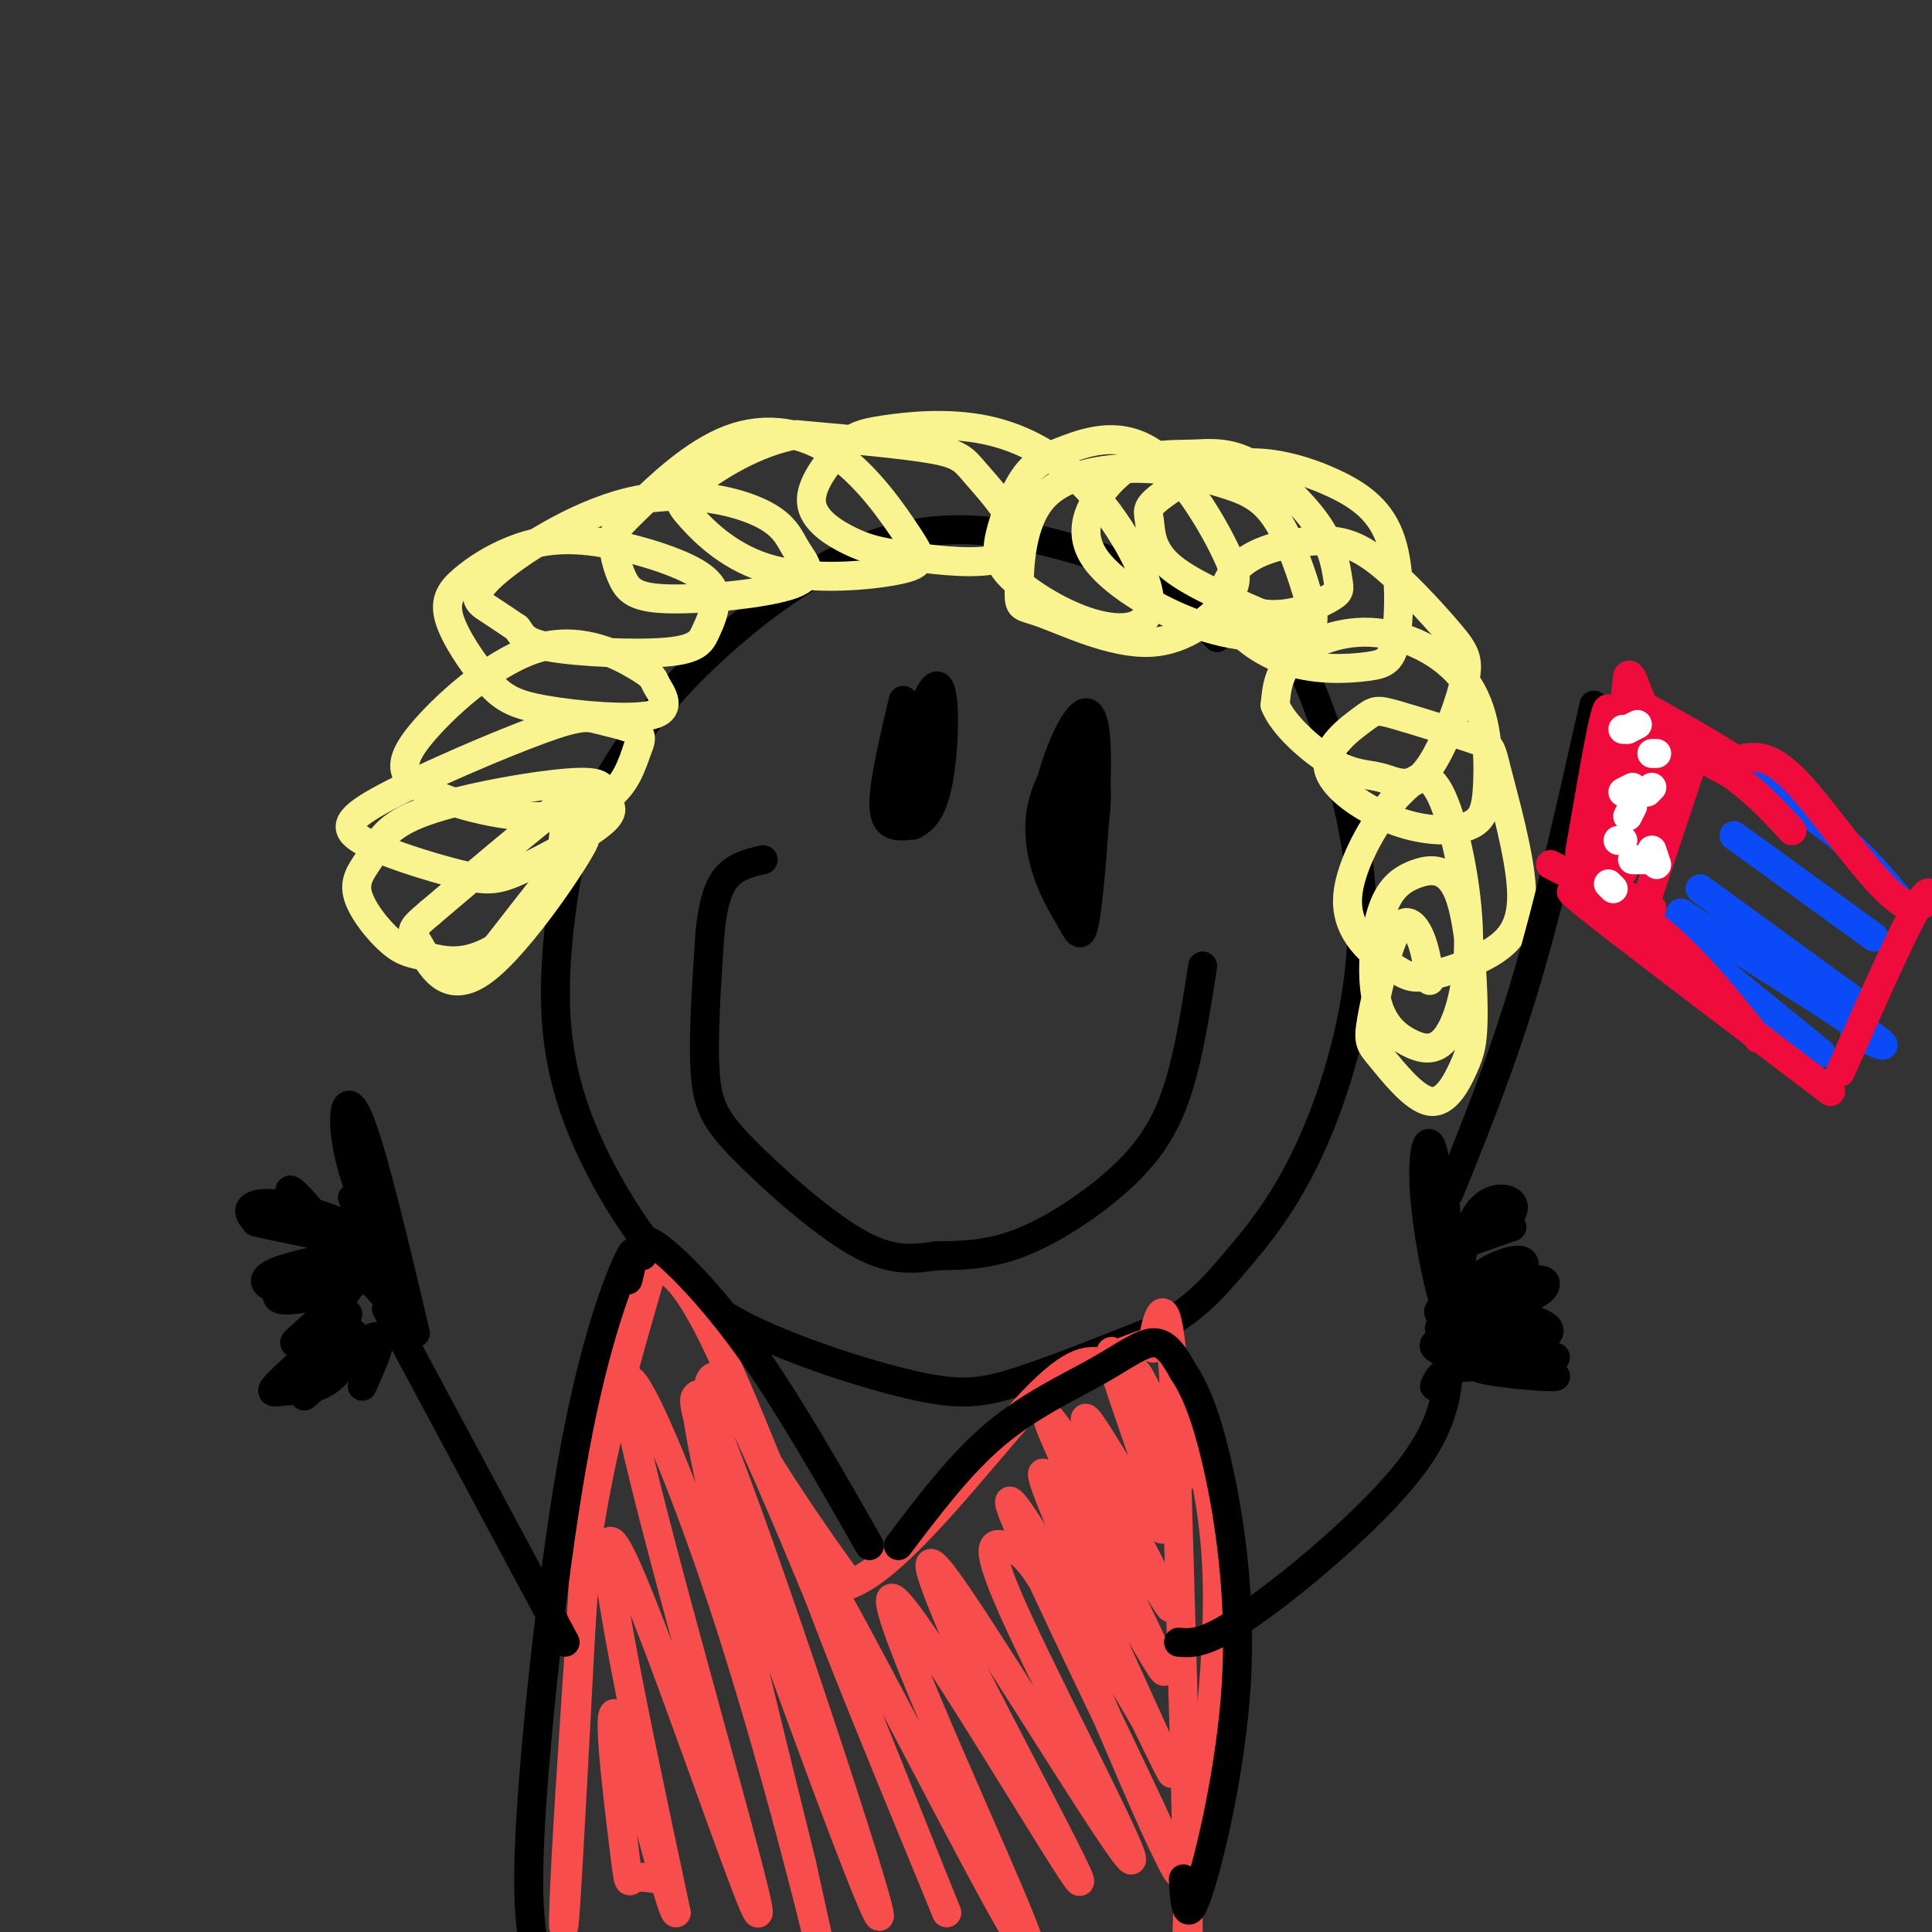 <svg viewBox='0 0 400 400' version='1.1' xmlns='http://www.w3.org/2000/svg' xmlns:xlink='http://www.w3.org/1999/xlink'><rect x="0" y="0" width="400" height="400" fill="#333333" stroke="none"/><g fill='none' stroke='#000000' stroke-width='6' stroke-linecap='round' stroke-linejoin='round'><path d='M252,132c-3.648,-3.941 -7.295,-7.882 -12,-11c-4.705,-3.118 -10.467,-5.413 -20,-8c-9.533,-2.587 -22.836,-5.466 -37,-1c-14.164,4.466 -29.190,16.276 -39,26c-9.810,9.724 -14.405,17.362 -19,25'/><path d='M125,163c-4.295,5.867 -5.533,8.033 -7,15c-1.467,6.967 -3.164,18.733 -3,29c0.164,10.267 2.190,19.035 6,28c3.810,8.965 9.405,18.126 15,25c5.595,6.874 11.190,11.461 21,16c9.810,4.539 23.833,9.030 33,11c9.167,1.970 13.476,1.420 21,-1c7.524,-2.420 18.262,-6.710 29,-11'/><path d='M240,275c7.341,-3.953 11.192,-8.336 16,-14c4.808,-5.664 10.573,-12.609 16,-25c5.427,-12.391 10.517,-30.229 10,-48c-0.517,-17.771 -6.639,-35.477 -10,-44c-3.361,-8.523 -3.960,-7.864 -7,-9c-3.040,-1.136 -8.520,-4.068 -14,-7'/><path d='M249,200c-1.387,8.929 -2.774,17.857 -5,25c-2.226,7.143 -5.292,12.500 -11,18c-5.708,5.500 -14.060,11.143 -21,14c-6.940,2.857 -12.470,2.929 -18,3'/><path d='M194,260c-5.372,0.774 -9.801,1.207 -17,-3c-7.199,-4.207 -17.169,-13.056 -23,-19c-5.831,-5.944 -7.523,-8.984 -8,-16c-0.477,-7.016 0.262,-18.008 1,-29'/><path d='M147,193c0.733,-7.044 2.067,-10.156 4,-12c1.933,-1.844 4.467,-2.422 7,-3'/><path d='M224,158c0.365,-2.665 0.730,-5.330 -1,-4c-1.730,1.330 -5.553,6.656 -7,12c-1.447,5.344 -0.516,10.705 1,15c1.516,4.295 3.616,7.525 5,10c1.384,2.475 2.050,4.196 3,-3c0.950,-7.196 2.182,-23.310 2,-32c-0.182,-8.690 -1.780,-9.955 -4,-7c-2.220,2.955 -5.063,10.130 -6,16c-0.937,5.870 0.031,10.435 1,15'/><path d='M218,180c1.098,5.773 3.341,12.704 5,5c1.659,-7.704 2.732,-30.043 2,-34c-0.732,-3.957 -3.268,10.467 -4,20c-0.732,9.533 0.340,14.174 2,12c1.660,-2.174 3.909,-11.162 4,-18c0.091,-6.838 -1.974,-11.525 -3,-9c-1.026,2.525 -1.013,12.263 -1,22'/><path d='M187,145c-1.948,8.277 -3.896,16.555 -4,21c-0.104,4.445 1.635,5.058 4,5c2.365,-0.058 5.355,-0.786 7,-8c1.645,-7.214 1.946,-20.913 0,-21c-1.946,-0.087 -6.139,13.438 -7,21c-0.861,7.562 1.611,9.161 3,7c1.389,-2.161 1.694,-8.080 2,-14'/><path d='M192,156c-0.842,-1.417 -3.948,2.040 -5,5c-1.052,2.960 -0.050,5.423 1,7c1.050,1.577 2.147,2.268 3,-1c0.853,-3.268 1.460,-10.495 1,-15c-0.460,-4.505 -1.989,-6.287 -3,-3c-1.011,3.287 -1.506,11.644 -2,20'/></g>
<g fill='none' stroke='#F9F490' stroke-width='6' stroke-linecap='round' stroke-linejoin='round'><path d='M296,203c-0.429,-3.187 -0.858,-6.373 -2,-9c-1.142,-2.627 -2.997,-4.693 -5,-1c-2.003,3.693 -4.154,13.147 -5,18c-0.846,4.853 -0.388,5.107 2,8c2.388,2.893 6.707,8.425 10,9c3.293,0.575 5.559,-3.807 7,-7c1.441,-3.193 2.055,-5.196 2,-12c-0.055,-6.804 -0.780,-18.409 -3,-24c-2.220,-5.591 -5.936,-5.169 -9,-4c-3.064,1.169 -5.474,3.085 -7,8c-1.526,4.915 -2.166,12.829 -1,18c1.166,5.171 4.138,7.598 7,9c2.862,1.402 5.612,1.778 8,-2c2.388,-3.778 4.412,-11.709 4,-22c-0.412,-10.291 -3.261,-22.940 -6,-28c-2.739,-5.060 -5.370,-2.530 -8,0'/><path d='M290,164c-4.193,4.179 -10.677,14.628 -11,22c-0.323,7.372 5.514,11.667 9,14c3.486,2.333 4.623,2.703 8,2c3.377,-0.703 8.996,-2.479 13,-5c4.004,-2.521 6.392,-5.785 6,-13c-0.392,-7.215 -3.564,-18.379 -5,-24c-1.436,-5.621 -1.137,-5.699 -5,-7c-3.863,-1.301 -11.887,-3.826 -16,-5c-4.113,-1.174 -4.314,-0.997 -7,1c-2.686,1.997 -7.858,5.814 -7,10c0.858,4.186 7.747,8.742 14,11c6.253,2.258 11.869,2.217 15,1c3.131,-1.217 3.778,-3.611 4,-9c0.222,-5.389 0.018,-13.774 -4,-20c-4.018,-6.226 -11.851,-10.291 -19,-11c-7.149,-0.709 -13.614,1.940 -17,5c-3.386,3.060 -3.693,6.530 -4,10'/><path d='M264,146c1.604,4.137 7.614,9.478 12,12c4.386,2.522 7.146,2.225 10,3c2.854,0.775 5.801,2.623 9,-1c3.199,-3.623 6.650,-12.715 8,-18c1.350,-5.285 0.597,-6.761 -3,-11c-3.597,-4.239 -10.040,-11.240 -15,-15c-4.960,-3.760 -8.438,-4.278 -13,-4c-4.562,0.278 -10.207,1.351 -14,4c-3.793,2.649 -5.734,6.873 -4,11c1.734,4.127 7.143,8.157 13,10c5.857,1.843 12.162,1.499 16,1c3.838,-0.499 5.210,-1.154 6,-6c0.790,-4.846 1.000,-13.883 -1,-20c-2.000,-6.117 -6.209,-9.316 -12,-12c-5.791,-2.684 -13.162,-4.855 -20,-4c-6.838,0.855 -13.142,4.734 -16,7c-2.858,2.266 -2.269,2.918 -2,5c0.269,2.082 0.220,5.595 4,9c3.780,3.405 11.390,6.703 19,10'/><path d='M261,127c5.973,0.986 11.407,-1.550 14,-3c2.593,-1.450 2.347,-1.815 2,-4c-0.347,-2.185 -0.793,-6.191 -4,-11c-3.207,-4.809 -9.175,-10.420 -14,-13c-4.825,-2.580 -8.506,-2.130 -12,-2c-3.494,0.130 -6.799,-0.061 -10,1c-3.201,1.061 -6.296,3.373 -9,7c-2.704,3.627 -5.016,8.568 -1,14c4.016,5.432 14.359,11.357 23,14c8.641,2.643 15.578,2.006 19,1c3.422,-1.006 3.327,-2.381 2,-7c-1.327,-4.619 -3.887,-12.483 -7,-17c-3.113,-4.517 -6.781,-5.688 -11,-7c-4.219,-1.312 -8.990,-2.766 -16,-3c-7.010,-0.234 -16.259,0.753 -21,6c-4.741,5.247 -4.975,14.754 -5,19c-0.025,4.246 0.158,3.231 5,5c4.842,1.769 14.342,6.322 22,6c7.658,-0.322 13.474,-5.521 16,-9c2.526,-3.479 1.763,-5.240 1,-7'/><path d='M255,117c-2.502,-6.179 -9.256,-18.125 -16,-23c-6.744,-4.875 -13.477,-2.679 -18,-1c-4.523,1.679 -6.834,2.839 -9,6c-2.166,3.161 -4.185,8.322 -5,12c-0.815,3.678 -0.425,5.874 3,9c3.425,3.126 9.883,7.183 16,9c6.117,1.817 11.891,1.393 12,-4c0.109,-5.393 -5.446,-15.754 -12,-23c-6.554,-7.246 -14.107,-11.375 -22,-13c-7.893,-1.625 -16.125,-0.745 -21,0c-4.875,0.745 -6.391,1.357 -9,4c-2.609,2.643 -6.310,7.319 -6,11c0.310,3.681 4.631,6.368 8,8c3.369,1.632 5.787,2.208 11,3c5.213,0.792 13.220,1.801 18,1c4.780,-0.801 6.333,-3.410 5,-7c-1.333,-3.590 -5.551,-8.159 -8,-11c-2.449,-2.841 -3.128,-3.955 -9,-5c-5.872,-1.045 -16.936,-2.023 -28,-3'/><path d='M165,90c-8.859,1.552 -17.005,6.930 -21,10c-3.995,3.070 -3.838,3.830 -1,7c2.838,3.170 8.356,8.749 17,11c8.644,2.251 20.412,1.172 26,0c5.588,-1.172 4.995,-2.439 2,-7c-2.995,-4.561 -8.392,-12.416 -15,-17c-6.608,-4.584 -14.427,-5.899 -22,-3c-7.573,2.899 -14.901,10.010 -19,14c-4.099,3.990 -4.971,4.857 -5,7c-0.029,2.143 0.784,5.562 2,8c1.216,2.438 2.833,3.894 10,4c7.167,0.106 19.882,-1.136 25,-3c5.118,-1.864 2.639,-4.348 1,-7c-1.639,-2.652 -2.439,-5.473 -8,-8c-5.561,-2.527 -15.882,-4.760 -27,-2c-11.118,2.760 -23.032,10.512 -28,15c-4.968,4.488 -2.991,5.711 -1,7c1.991,1.289 3.995,2.645 6,4'/><path d='M107,130c1.178,1.419 1.123,2.966 7,4c5.877,1.034 17.685,1.553 24,1c6.315,-0.553 7.138,-2.180 8,-4c0.862,-1.820 1.765,-3.833 2,-6c0.235,-2.167 -0.196,-4.489 -5,-7c-4.804,-2.511 -13.981,-5.211 -21,-6c-7.019,-0.789 -11.879,0.333 -16,2c-4.121,1.667 -7.503,3.878 -10,6c-2.497,2.122 -4.110,4.156 -3,8c1.110,3.844 4.941,9.500 8,13c3.059,3.500 5.345,4.846 12,6c6.655,1.154 17.679,2.118 22,1c4.321,-1.118 1.940,-4.318 1,-6c-0.940,-1.682 -0.437,-1.845 -4,-4c-3.563,-2.155 -11.192,-6.301 -20,-4c-8.808,2.301 -18.797,11.050 -24,17c-5.203,5.950 -5.621,9.100 -1,12c4.621,2.900 14.283,5.550 22,6c7.717,0.450 13.491,-1.300 17,-4c3.509,-2.700 4.755,-6.350 6,-10'/><path d='M132,155c1.059,-2.352 0.708,-3.231 -1,-4c-1.708,-0.769 -4.773,-1.428 -7,-2c-2.227,-0.572 -3.617,-1.055 -12,2c-8.383,3.055 -23.758,9.650 -32,14c-8.242,4.350 -9.349,6.454 -5,9c4.349,2.546 14.156,5.532 20,7c5.844,1.468 7.725,1.417 13,-1c5.275,-2.417 13.942,-7.201 17,-10c3.058,-2.799 0.505,-3.612 0,-5c-0.505,-1.388 1.039,-3.349 -6,-3c-7.039,0.349 -22.659,3.009 -31,6c-8.341,2.991 -9.401,6.312 -11,9c-1.599,2.688 -3.736,4.742 -3,8c0.736,3.258 4.344,7.719 7,10c2.656,2.281 4.361,2.383 7,3c2.639,0.617 6.213,1.748 11,0c4.787,-1.748 10.788,-6.376 14,-12c3.212,-5.624 3.634,-12.245 4,-16c0.366,-3.755 0.676,-4.644 -4,-1c-4.676,3.644 -14.338,11.822 -24,20'/><path d='M89,189c-4.558,3.872 -3.954,3.553 -2,7c1.954,3.447 5.257,10.659 13,5c7.743,-5.659 19.927,-24.188 21,-27c1.073,-2.812 -8.963,10.094 -19,23'/></g>
<g fill='none' stroke='#F84D4D' stroke-width='6' stroke-linecap='round' stroke-linejoin='round'><path d='M243,283c4.250,12.750 8.500,25.500 9,44c0.500,18.500 -2.750,42.750 -6,67'/><path d='M246,394c-0.800,16.333 0.200,23.667 0,4c-0.200,-19.667 -1.600,-66.333 -3,-113'/><path d='M243,285c-1.356,-19.711 -3.244,-12.489 -4,-9c-0.756,3.489 -0.378,3.244 0,3'/><path d='M132,265c-2.833,6.667 -5.667,13.333 -8,31c-2.333,17.667 -4.167,46.333 -6,75'/><path d='M118,371c-1.333,20.467 -1.667,34.133 -1,25c0.667,-9.133 2.333,-41.067 4,-73'/><path d='M121,323c3.000,-22.167 8.500,-41.083 14,-60'/><path d='M135,263c6.333,-3.333 15.167,18.333 24,40'/><path d='M159,303c6.833,10.833 11.917,17.917 17,25'/><path d='M176,328c9.933,-3.667 26.267,-25.333 36,-36c9.733,-10.667 12.867,-10.333 16,-10'/><path d='M228,282c4.889,-2.533 9.111,-3.867 10,-4c0.889,-0.133 -1.556,0.933 -4,2'/><path d='M237,290c-1.485,-4.409 -2.969,-8.817 0,-3c2.969,5.817 10.392,21.860 8,18c-2.392,-3.860 -14.600,-27.622 -15,-25c-0.400,2.622 11.008,31.629 11,36c-0.008,4.371 -11.431,-15.894 -15,-21c-3.569,-5.106 0.715,4.947 5,15'/><path d='M231,310c5.021,10.409 15.073,28.931 10,21c-5.073,-7.931 -25.271,-42.316 -24,-37c1.271,5.316 24.011,50.332 24,52c-0.011,1.668 -22.772,-40.012 -25,-41c-2.228,-0.988 16.078,38.718 23,54c6.922,15.282 2.461,6.141 -2,-3'/><path d='M237,356c-8.319,-14.234 -28.116,-48.318 -28,-45c0.116,3.318 20.147,44.037 29,63c8.853,18.963 6.529,16.169 1,4c-5.529,-12.169 -14.264,-33.711 -20,-45c-5.736,-11.289 -8.473,-12.323 -11,-13c-2.527,-0.677 -4.842,-0.996 3,16c7.842,16.996 25.842,51.307 23,49c-2.842,-2.307 -26.526,-41.230 -36,-55c-9.474,-13.770 -4.737,-2.385 0,9'/><path d='M198,339c8.343,17.169 29.199,55.592 25,50c-4.199,-5.592 -33.454,-55.197 -38,-58c-4.546,-2.803 15.617,41.197 24,61c8.383,19.803 4.988,15.408 -7,-7c-11.988,-22.408 -32.568,-62.831 -35,-64c-2.432,-1.169 13.284,36.915 29,75'/><path d='M196,396c-3.799,-9.341 -27.798,-70.192 -39,-95c-11.202,-24.808 -9.607,-13.573 -11,-12c-1.393,1.573 -5.776,-6.517 4,22c9.776,28.517 33.709,93.639 32,85c-1.709,-8.639 -29.060,-91.040 -36,-105c-6.940,-13.960 6.530,40.520 20,95'/><path d='M166,386c4.202,19.420 4.707,20.469 1,6c-3.707,-14.469 -11.626,-44.457 -21,-71c-9.374,-26.543 -20.203,-49.640 -15,-25c5.203,24.640 26.439,97.019 26,100c-0.439,2.981 -22.554,-63.434 -29,-75c-6.446,-11.566 2.777,31.717 12,75'/><path d='M140,396c-0.906,1.156 -9.171,-33.453 -12,-40c-2.829,-6.547 -0.223,14.968 1,25c1.223,10.032 1.064,8.581 2,8c0.936,-0.581 2.968,-0.290 5,0'/></g>
<g fill='none' stroke='#000000' stroke-width='6' stroke-linecap='round' stroke-linejoin='round'><path d='M244,340c2.844,0.244 5.689,0.489 15,-6c9.311,-6.489 25.089,-19.711 33,-30c7.911,-10.289 7.956,-17.644 8,-25'/><path d='M298,275c0.000,0.000 1.000,-1.000 1,-1'/><path d='M299,274c-0.091,-7.850 -0.817,-26.974 -2,-34c-1.183,-7.026 -2.822,-1.956 -2,8c0.822,9.956 4.106,24.796 5,23c0.894,-1.796 -0.602,-20.227 -1,-24c-0.398,-3.773 0.301,7.114 1,18'/><path d='M300,265c0.253,5.037 0.385,8.629 1,5c0.615,-3.629 1.711,-14.478 5,-19c3.289,-4.522 8.770,-2.718 7,0c-1.770,2.718 -10.791,6.348 -12,7c-1.209,0.652 5.396,-1.674 12,-4'/><path d='M313,254c-0.674,-0.054 -8.360,1.812 -12,4c-3.640,2.188 -3.235,4.700 -1,7c2.235,2.300 6.299,4.388 10,3c3.701,-1.388 7.039,-6.253 5,-7c-2.039,-0.747 -9.454,2.625 -10,5c-0.546,2.375 5.776,3.755 10,3c4.224,-0.755 6.350,-3.644 4,-4c-2.350,-0.356 -9.175,1.822 -16,4'/><path d='M303,269c-4.408,1.451 -7.429,3.078 -3,3c4.429,-0.078 16.306,-1.861 16,-1c-0.306,0.861 -12.797,4.364 -13,6c-0.203,1.636 11.883,1.404 16,0c4.117,-1.404 0.266,-3.978 -5,-4c-5.266,-0.022 -11.948,2.510 -15,4c-3.052,1.490 -2.476,1.940 0,3c2.476,1.060 6.850,2.732 11,3c4.150,0.268 8.075,-0.866 12,-2'/><path d='M322,281c-2.982,-0.022 -16.439,0.922 -16,2c0.439,1.078 14.772,2.290 16,2c1.228,-0.290 -10.649,-2.083 -17,-2c-6.351,0.083 -7.175,2.041 -8,4'/><path d='M117,340c0.000,0.000 -37.000,-69.000 -37,-69'/><path d='M86,276c-4.601,-19.476 -9.202,-38.952 -12,-45c-2.798,-6.048 -3.792,1.333 -1,11c2.792,9.667 9.369,21.619 10,23c0.631,1.381 -4.685,-7.810 -10,-17'/><path d='M73,248c2.314,4.368 13.097,23.789 11,24c-2.097,0.211 -17.076,-18.789 -22,-24c-4.924,-5.211 0.206,3.365 5,8c4.794,4.635 9.251,5.328 12,5c2.749,-0.328 3.788,-1.675 0,-4c-3.788,-2.325 -12.405,-5.626 -18,-7c-5.595,-1.374 -8.170,-0.821 -9,0c-0.830,0.821 0.085,1.911 1,3'/><path d='M53,253c5.254,1.360 17.888,3.260 19,5c1.112,1.740 -9.299,3.320 -14,5c-4.701,1.680 -3.690,3.461 1,4c4.690,0.539 13.061,-0.165 14,-1c0.939,-0.835 -5.555,-1.802 -10,-1c-4.445,0.802 -6.841,3.372 -5,4c1.841,0.628 7.921,-0.686 14,-2'/><path d='M72,267c-1.195,2.745 -11.182,10.606 -11,11c0.182,0.394 10.533,-6.680 11,-6c0.467,0.680 -8.949,9.113 -13,13c-4.051,3.887 -2.735,3.227 0,3c2.735,-0.227 6.890,-0.023 10,-3c3.110,-2.977 5.174,-9.136 4,-9c-1.174,0.136 -5.587,6.568 -10,13'/><path d='M63,289c1.644,-1.089 10.756,-10.311 14,-12c3.244,-1.689 0.622,4.156 -2,10'/><path d='M130,265c0.970,-4.048 1.940,-8.095 0,-4c-1.940,4.095 -6.792,16.333 -11,39c-4.208,22.667 -7.774,55.762 -9,75c-1.226,19.238 -0.113,24.619 1,30'/><path d='M133,260c-0.289,-2.267 -0.578,-4.533 3,-2c3.578,2.533 11.022,9.867 19,21c7.978,11.133 16.489,26.067 25,41'/><path d='M186,320c6.399,-8.464 12.798,-16.929 20,-23c7.202,-6.071 15.208,-9.750 21,-13c5.792,-3.250 9.369,-6.071 12,-6c2.631,0.071 4.315,3.036 6,6'/><path d='M245,284c2.153,3.215 4.536,8.254 7,19c2.464,10.746 5.010,27.201 4,45c-1.010,17.799 -5.574,36.943 -8,44c-2.426,7.057 -2.713,2.029 -3,-3'/><path d='M300,247c5.500,-13.583 11.000,-27.167 16,-44c5.000,-16.833 9.500,-36.917 14,-57'/></g>
<g fill='none' stroke='#0B4BF7' stroke-width='6' stroke-linecap='round' stroke-linejoin='round'><path d='M353,156c9.167,5.000 18.333,10.000 25,15c6.667,5.000 10.833,10.000 15,15'/><path d='M359,173c0.000,0.000 29.000,21.000 29,21'/><path d='M352,184c0.000,0.000 33.000,24.000 33,24'/><path d='M348,189c16.500,10.417 33.000,20.833 39,25c6.000,4.167 1.500,2.083 -3,0'/><path d='M345,192c0.000,0.000 32.000,26.000 32,26'/></g>
<g fill='none' stroke='#F00B3D' stroke-width='6' stroke-linecap='round' stroke-linejoin='round'><path d='M350,159c0.000,0.000 -9.000,27.000 -9,27'/><path d='M342,188c0.000,0.000 -16.000,-8.000 -16,-8'/><path d='M346,154c-1.259,11.373 -2.517,22.746 -2,20c0.517,-2.746 2.810,-19.612 1,-19c-1.810,0.612 -7.722,18.700 -9,24c-1.278,5.300 2.079,-2.188 3,-11c0.921,-8.812 -0.594,-18.946 -2,-20c-1.406,-1.054 -2.703,6.973 -4,15'/><path d='M333,163c-1.270,8.255 -2.444,21.393 -2,16c0.444,-5.393 2.506,-29.315 2,-32c-0.506,-2.685 -3.579,15.868 -5,24c-1.421,8.132 -1.190,5.843 0,4c1.190,-1.843 3.340,-3.241 5,-9c1.660,-5.759 2.830,-15.880 4,-26'/><path d='M337,140c1.176,-1.775 2.116,6.789 7,12c4.884,5.211 13.712,7.070 11,4c-2.712,-3.070 -16.964,-11.070 -15,-10c1.964,1.070 20.144,11.211 20,12c-0.144,0.789 -18.613,-7.775 -22,-9c-3.387,-1.225 8.306,4.887 20,11'/><path d='M358,160c5.500,3.833 9.250,7.917 13,12'/><path d='M361,157c2.917,-0.423 5.833,-0.845 12,6c6.167,6.845 15.583,20.958 21,24c5.417,3.042 6.833,-4.988 4,-1c-2.833,3.988 -9.917,19.994 -17,36'/><path d='M379,226c-22.000,-16.667 -44.000,-33.333 -51,-39c-7.000,-5.667 1.000,-0.333 9,5'/><path d='M364,215c-6.417,-8.000 -12.833,-16.000 -20,-22c-7.167,-6.000 -15.083,-10.000 -23,-14'/></g>
<g fill='none' stroke='#FFFFFF' stroke-width='6' stroke-linecap='round' stroke-linejoin='round'><path d='M343,156c0.000,0.000 -1.000,0.000 -1,0'/><path d='M342,163c0.000,0.000 -1.000,1.000 -1,1'/><path d='M338,167c0.000,0.000 -1.000,2.000 -1,2'/><path d='M338,178c0.000,0.000 3.000,0.000 3,0'/><path d='M343,179c0.000,0.000 -1.000,-3.000 -1,-3'/><path d='M338,163c0.000,0.000 -2.000,1.000 -2,1'/><path d='M336,151c0.000,0.000 1.000,0.000 1,0'/><path d='M339,150c0.000,0.000 -2.000,1.000 -2,1'/><path d='M335,174c0.000,0.000 1.000,0.000 1,0'/><path d='M334,184c0.000,0.000 -1.000,-1.000 -1,-1'/></g>
</svg>